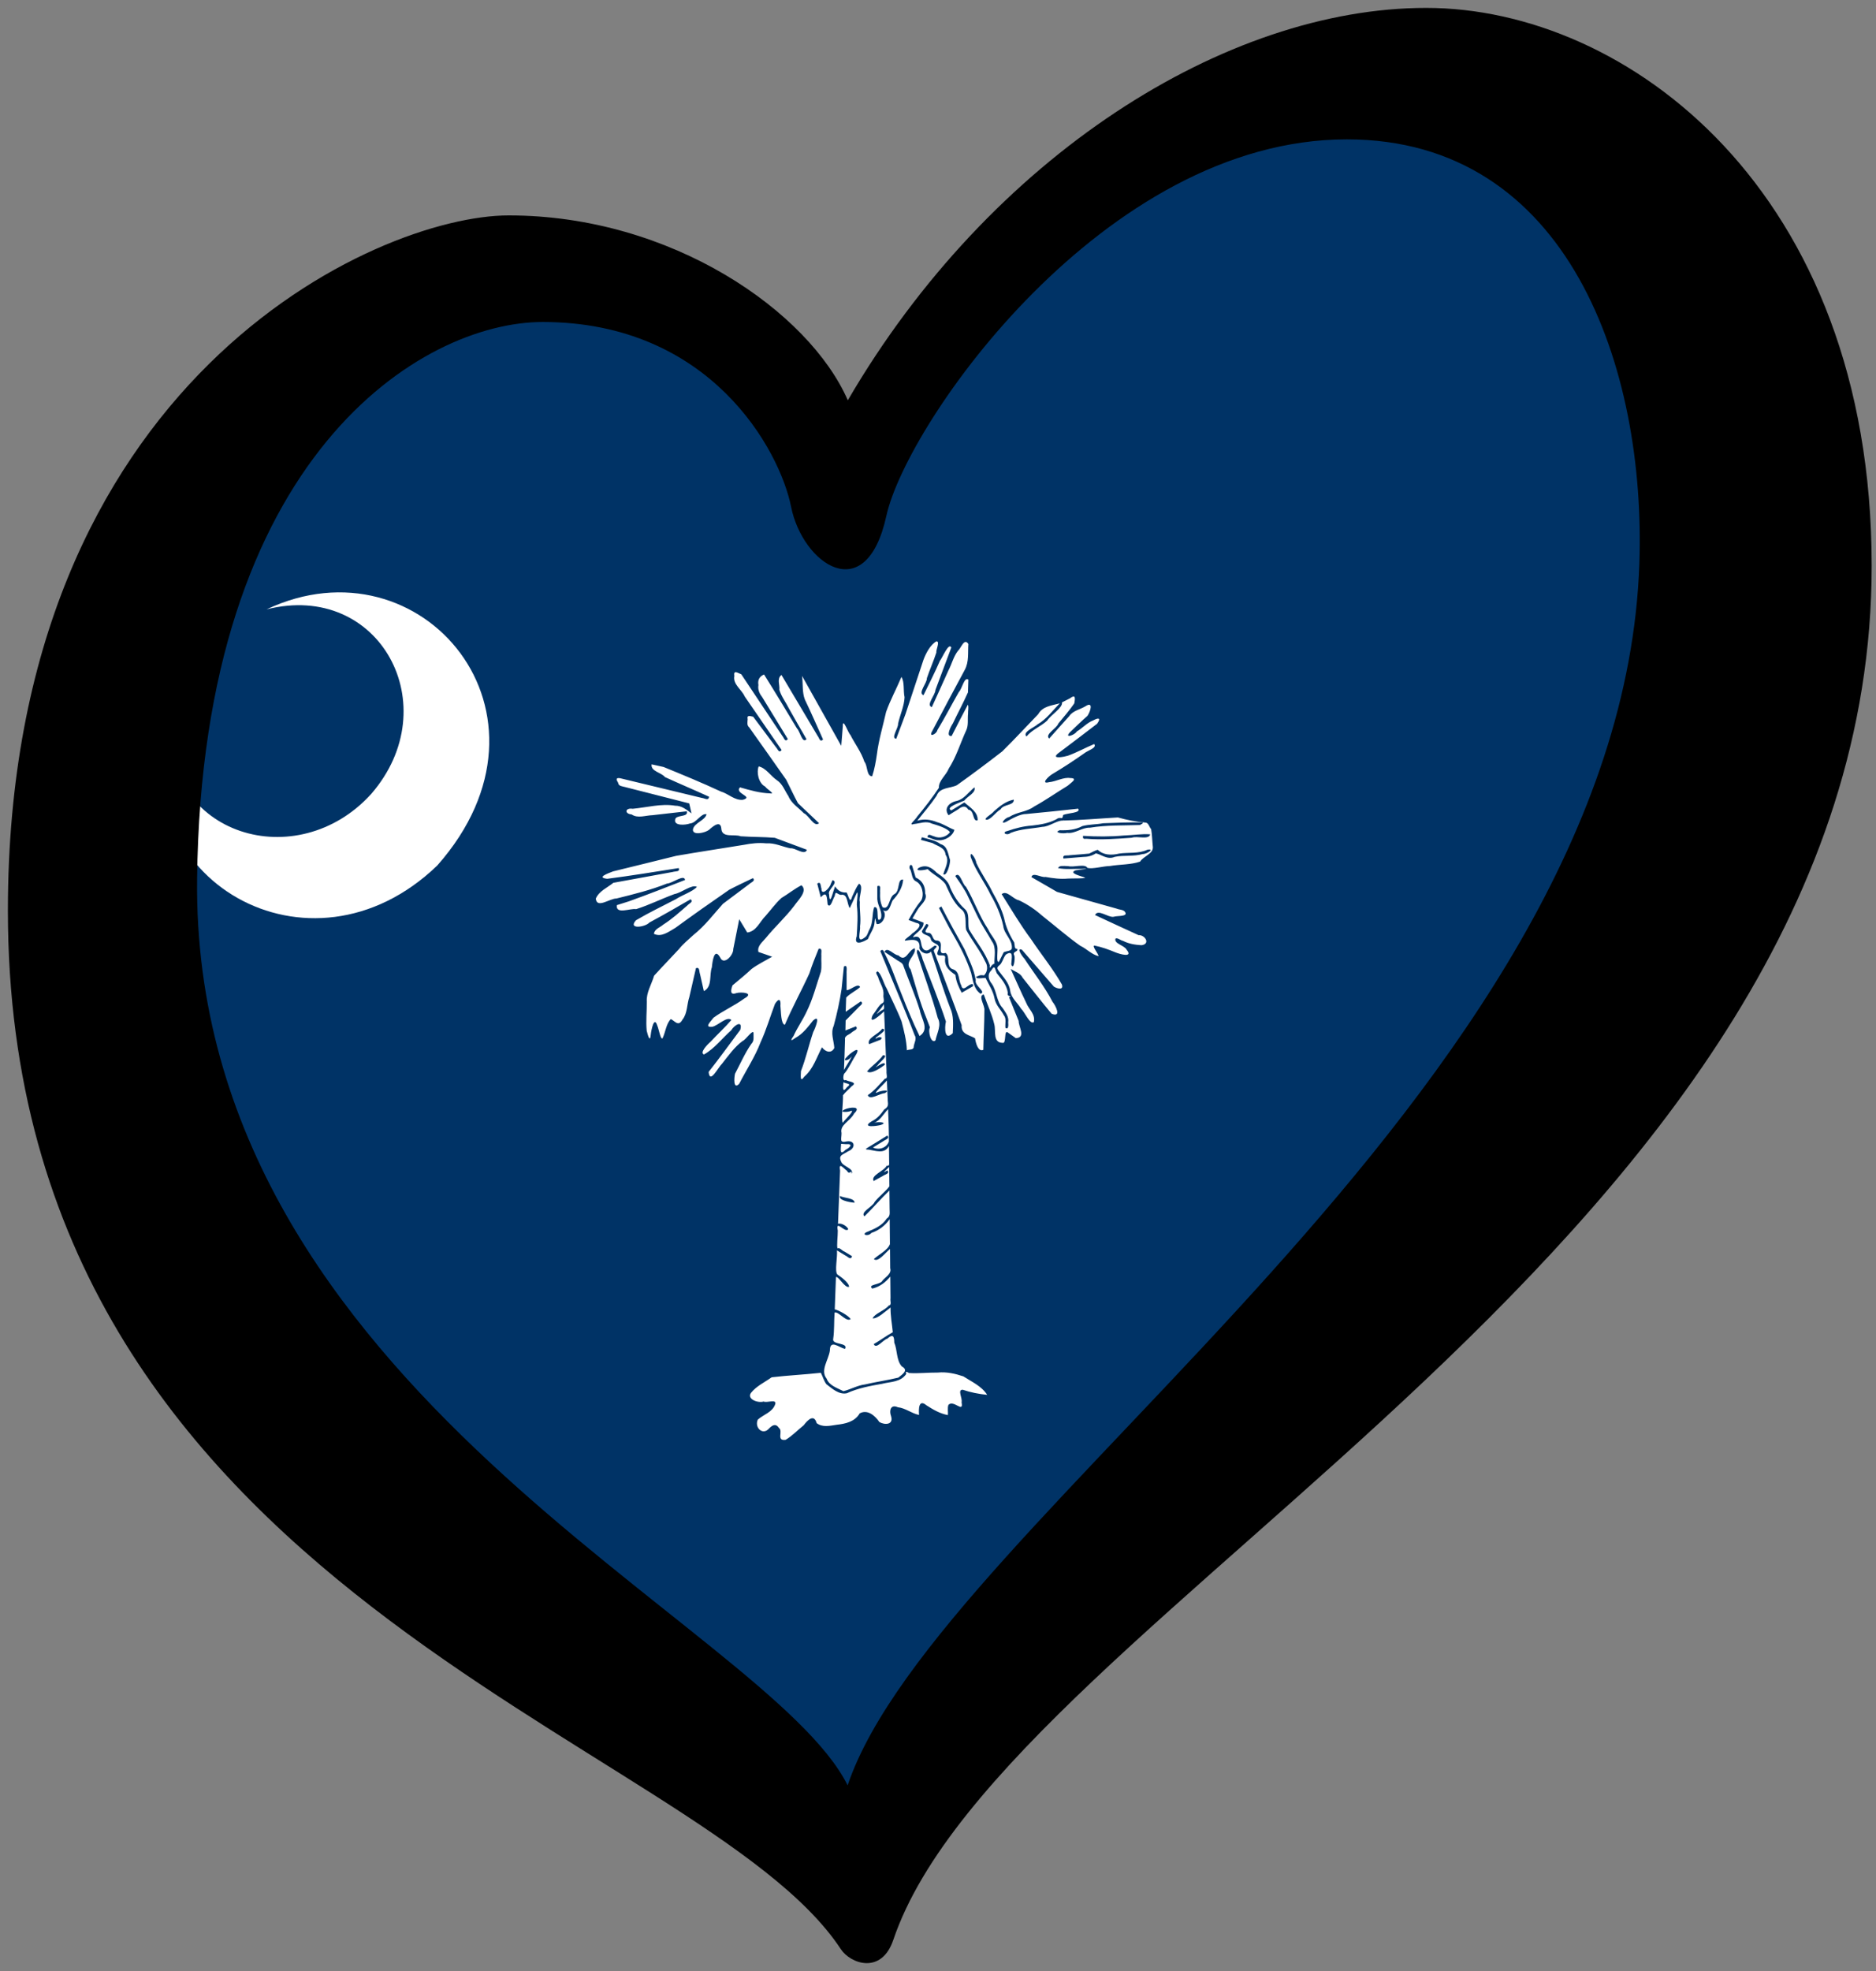 <?xml version="1.0" encoding="UTF-8" standalone="no"?>
<svg
   xmlns:dc="http://purl.org/dc/elements/1.1/"
   xmlns:cc="http://creativecommons.org/ns#"
   xmlns:rdf="http://www.w3.org/1999/02/22-rdf-syntax-ns#"
   xmlns:svg="http://www.w3.org/2000/svg"
   xmlns="http://www.w3.org/2000/svg"
   xmlns:sodipodi="http://sodipodi.sourceforge.net/DTD/sodipodi-0.dtd"
   xmlns:inkscape="http://www.inkscape.org/namespaces/inkscape"
   width="238"
   height="250"
   viewBox="0 0 62.971 66.146"
   version="1.1"
   id="svg1815"
   inkscape:version="1.0.2-2 (e86c870879, 2021-01-15)"
   sodipodi:docname="EuroCarolina del Sur.svg">
  <rect x="0" y="0" width="62.971" height="66.146" fill="#808080" stroke="none"/>
  <defs
     id="defs1809" />
  <sodipodi:namedview
     id="base"
     pagecolor="#ffffff"
     bordercolor="#666666"
     borderopacity="1.0"
     inkscape:pageopacity="0.0"
     inkscape:pageshadow="2"
     inkscape:zoom="2.8"
     inkscape:cx="87.920506"
     inkscape:cy="124.4395"
     inkscape:document-units="px"
     inkscape:current-layer="svg1815"
     inkscape:document-rotation="0"
     showgrid="false"
     units="px"
     inkscape:window-width="1920"
     inkscape:window-height="1001"
     inkscape:window-x="-9"
     inkscape:window-y="-9"
     inkscape:window-maximized="1" />
  <g
     id="g865">
    <g
       id="g795"
       transform="matrix(0.074,-0.006,0,0.074,0.902,17.738)"
       style="display:inline">
      <path
         id="rect552"
         style="fill:#003366"
         d="M 376.76,7.591 503.053,-137.305 709.264,-136.936 810.891,157.554 379.582,638.847 31.714,268.092 55.816,-5.804 253.711,-103.025 Z"
         sodipodi:nodetypes="ccccccccc" />
      <path
         d="M 64.354,91.538 C 43.206,162.039 128.24,219.006 186.162,167.891 246.906,104.109 179.117,17.963 108.721,45.462 160.1,36.628 190.725,95.993 156.176,133.034 122.806,167.123 61.95,144.722 64.354,91.538 Z"
         id="path557-1"
         style="fill:#ffffff;fill-opacity:1;fill-rule:evenodd;stroke:none" />
      <path
         d="m 412.563,84.605 c -2.695,1.253 -4.686,4.898 -5.823,7.775 -2.699,8.032 -5.474,16.047 -8.186,24.064 -1.415,3.606 -2.781,7.274 -4.207,10.852 -2.616,-0.353 1.032,-4.823 0.831,-6.736 0.865,-3.926 2.787,-7.764 2.951,-11.771 -0.658,-3 0.067,-6.894 -1.423,-9.336 -2.223,5.13 -5.039,10.044 -6.953,15.289 -1.439,6.295 -3.37,12.477 -4.177,18.9 -0.482,3.325 -1.067,6.603 -2.146,9.791 -2.662,-0.248 -1.959,-4.94 -3.525,-6.874 -1.421,-4.519 -4.282,-8.429 -6.35,-12.67 -1.057,-1.051 -3.485,-8.437 -3.441,-4.321 -0.238,2.974 -0.442,5.951 -0.714,8.922 -5.917,-11.057 -11.851,-22.105 -17.775,-33.159 0.482,3.591 -0.015,7.461 1.29,10.854 2.873,6.194 5.498,12.499 8.242,18.75 -1.444,1.367 -1.735,-0.892 -2.456,-1.81 -5.473,-9.663 -10.946,-19.326 -16.419,-28.989 -2.21,1.553 -0.671,4.416 -0.956,6.655 0.903,3.139 2.983,5.951 4.4,8.924 2.59,4.846 5.253,9.669 7.913,14.465 -1.907,2.102 -2.945,-3.85 -4.31,-5.191 -4.949,-8.586 -9.847,-17.203 -14.943,-25.703 -2.233,0.772 -2.924,2.407 -2.548,4.571 -0.369,2.168 0.529,4.012 1.783,5.754 3.829,6.628 7.695,13.235 11.556,19.844 -1.308,1.519 -1.708,-0.7 -2.471,-1.588 -6.213,-9.831 -12.426,-19.663 -18.639,-29.494 -1.512,-0.68 -3.65,-2.495 -3.166,0.518 -0.719,3.771 3.38,6.408 4.72,9.67 5.526,8.55 11.221,17.146 16.724,25.613 -1.152,1.553 -1.68,-0.43 -2.423,-1.283 -3.492,-4.952 -6.983,-9.904 -10.475,-14.856 -1.304,-0.339 -2.979,-1.186 -2.486,0.929 -0.086,1.343 -0.444,2.759 0.696,3.771 5.586,8.383 11.276,16.723 16.796,25.133 1.791,3.664 3.423,7.438 5.312,11.033 3.19,3.282 6.379,6.565 9.569,9.847 -2.29,1.843 -4.609,-4.008 -6.89,-5.065 -2.415,-2.718 -5.664,-4.891 -7.027,-8.372 -1.657,-2.59 -2.607,-5.682 -5.163,-7.576 -2.831,-2.124 -5.006,-5.993 -8.29,-6.955 -1.061,2.34 -0.196,7.605 2.984,9.414 0.317,0.873 4.775,3.875 2.327,3.259 -4.8,-0.527 -9.308,-2.206 -13.805,-3.864 -2.718,2.607 6.488,4.694 1.321,5.757 -3.737,0.051 -6.62,-3.338 -10.036,-4.593 -8.514,-4.656 -17.237,-8.944 -25.943,-13.213 -1.807,-0.545 -3.615,-1.09 -5.422,-1.636 -0.503,3.153 4.424,4.042 6.06,6.272 6.604,3.566 13.371,6.945 19.988,10.527 -0.212,1.989 -2.007,0.485 -3.208,0.293 -12.385,-3.988 -24.77,-7.976 -37.155,-11.965 -2.08,-0.497 -1.718,0.594 -0.876,1.998 0.207,1.623 1.82,1.704 3.078,2.173 9.722,3.262 19.435,6.552 29.163,9.797 0.383,1.533 0.704,3.081 1.038,4.625 -2.21,-1.82 -4.388,-3.902 -7.415,-4.099 -6.332,-1.568 -12.857,-0.239 -19.276,-0.165 -3.426,-0.821 -3.87,1.944 -0.458,2.534 2.741,2.13 6.276,0.934 9.463,1.103 5.183,-0.155 10.366,-0.321 15.548,-0.506 0.918,2.953 -5.06,0.977 -5.287,3.375 -0.598,2.848 4.776,2.848 6.715,2.266 2.964,0.05 5.019,-4.344 7.538,-3.596 -0.658,2.818 -5.606,3.448 -6.168,6.363 -0.373,2.921 5.588,2.061 7.303,0.813 1.989,-1.653 5.414,-4.148 5.597,0.279 0.579,4.001 5.869,2.452 8.746,3.807 5.127,0.782 10.377,1.106 15.457,1.946 4.86,2.206 9.737,4.395 14.587,6.611 -0.997,2.752 -5.272,-1.421 -7.487,-1.258 -3.67,-1.024 -7.052,-3.108 -10.95,-3.146 -3.371,-0.619 -6.756,-0.547 -10.139,-0.153 -10.248,0.856 -20.517,1.551 -30.753,2.508 -9.526,1.609 -19.076,3.15 -28.601,4.724 -2.419,0.751 -7.68,2.169 -2.643,3.146 10.815,-0.508 21.608,-1.418 32.404,-2.234 0.78,1.888 -1.539,1.244 -2.701,1.545 -8.978,0.911 -17.956,1.822 -26.934,2.733 -2.764,2.044 -6.453,3.169 -7.959,6.512 0.433,4.76 6.391,0.407 9.344,0.724 7.768,-1.306 15.507,-2.543 22.997,-4.939 2.232,0.178 7.81,-3.807 8.148,-0.944 -8.469,2.613 -16.96,5.261 -25.501,7.628 -1.819,0.425 -3.637,0.85 -5.456,1.275 -0.531,4.372 6.081,1.822 8.777,2.517 5.927,-1.386 11.576,-3.778 17.434,-5.439 3.124,-0.257 7.856,-3.919 10.119,-2.415 -2.011,2.053 -6.682,3.137 -9.602,4.836 -6.027,2.637 -12.139,5.058 -18.014,8.052 -3.869,3.92 4.111,3.56 6.071,1.53 6.276,-2.879 12.474,-5.918 18.657,-9.018 1.516,1.254 -0.713,1.853 -1.502,2.713 -3.503,2.742 -6.919,5.578 -10.825,7.734 -1.513,1.215 -3.987,1.639 -4.283,3.866 3.431,1.951 6.709,-0.415 9.784,-1.951 8.038,-5.204 16.169,-10.294 24.35,-15.258 3.537,-1.584 7.166,-2.956 10.759,-4.404 1.388,1.386 -0.881,1.807 -1.741,2.62 -3.948,2.642 -7.911,5.266 -11.85,7.919 -4.306,4.454 -8.205,9.352 -13.29,12.967 -2.371,1.984 -4.792,3.77 -6.666,5.957 -3.718,3.74 -7.568,7.347 -11.253,11.121 -1.149,3.812 -3.599,7.395 -3.328,11.485 0.047,4.403 -0.453,8.854 -0.038,13.228 0.452,1.817 1.5,5.96 1.855,1.819 0.2,-1.894 1.507,-8.424 2.91,-3.842 0.771,1.714 1.529,6.882 2.443,5.985 1.338,-2.652 1.586,-6.373 3.74,-8.383 1.919,1.12 3.435,3.883 5.264,0.704 2.32,-2.701 1.976,-6.762 3.131,-10.051 0.995,-4.268 1.993,-8.535 2.994,-12.801 1.818,-0.526 1.388,1.676 1.841,2.805 0.582,2.63 1.164,5.261 1.746,7.891 3.969,-1.72 2.349,-7.085 3.628,-10.479 0.254,-2.544 1.063,-9.241 3.795,-4.129 1.605,3.849 6.051,-0.588 5.916,-3.387 0.908,-4.435 1.777,-8.877 2.706,-13.307 1.191,2.122 2.433,4.216 3.649,6.323 4.144,-0.192 5.57,-4.349 8.258,-6.812 2.416,-2.508 4.57,-5.414 7.251,-7.596 3.055,-1.575 5.918,-3.678 9.06,-5.034 3.066,2.834 -1.561,6.661 -3.303,9.092 -3.888,4.803 -8.686,8.76 -12.756,13.41 -1.607,1.854 -4.12,3.411 -3.446,6.171 2.042,0.91 4.172,1.738 6.229,2.661 -3.107,1.557 -6.446,2.897 -9.312,4.782 -2.776,2.401 -5.772,4.532 -8.683,6.764 -0.786,2.112 -1.294,4.498 1.831,3.619 2.231,-0.384 8.238,0.57 3.517,2.767 -4.437,2.9 -9.575,4.711 -13.968,7.582 -1.216,1.624 -4.482,4.173 -0.503,4.058 2.657,-0.382 6.635,-4.431 8.609,-2.381 -2.793,3.086 -6.413,6.064 -9.469,9.147 -1.557,1.205 -5.009,4.554 -2.965,5.495 4.843,-2.315 8.245,-6.667 12.371,-9.982 1.45,-2.303 5.335,-4.349 4.105,0.141 -4.79,5.963 -9.42,12.096 -14.348,17.903 0.496,5.832 4.246,-1.674 6.094,-3.239 2.881,-3.401 5.559,-7.044 9.324,-9.531 1.307,-0.284 4.754,-5.195 4.937,-3.188 -0.088,1.67 0.428,3.534 -0.991,4.833 -2.978,4.015 -4.969,8.607 -7.408,12.948 -0.403,1.874 -0.82,7.259 1.888,4.719 3.224,-6.012 7.157,-11.635 9.695,-18.001 2.602,-5.46 4.357,-11.321 6.538,-16.919 1.835,-2.739 2.732,-1.811 2.477,1.052 0.296,2.663 0.184,8.36 2.022,8.763 3.342,-7.635 7.537,-14.856 11.099,-22.377 1.233,-3.67 2.698,-7.274 4.221,-10.844 1.919,-0.201 1.038,1.883 1.227,3.093 -0.129,2.428 0.257,4.94 -0.189,7.316 -2.07,5.945 -3.623,12.076 -6.51,17.704 -1.75,3.619 -4.224,6.88 -5.917,10.52 -1.696,2.209 -1.067,2.226 0.845,0.927 3.38,-1.548 5.65,-4.45 7.994,-7.211 3.686,-2.956 0.949,3.766 0.1,5.192 -2.005,5.684 -3.302,11.648 -5.572,17.262 -0.028,1.701 -0.618,5.612 1.549,2.618 4.068,-3.181 5.549,-8.276 7.983,-12.622 1.476,2.156 4.252,3.402 5.597,0.743 -0.226,-3.358 -1.774,-6.838 -0.263,-10.09 1.493,-5.379 2.719,-10.859 3.561,-16.373 0.405,-3.352 0.631,-6.742 1.046,-10.082 1.865,-0.961 1.077,2 1.227,3.124 0,2.555 0,5.111 0,7.666 1.827,0.201 5.18,-3.037 6.135,-0.912 -1.844,1.58 -4.661,2.558 -6.331,4.277 -0.071,2.14 -0.142,4.28 -0.213,6.42 2.276,-1.384 4.551,-2.768 6.827,-4.153 1.614,1.135 -0.525,1.92 -1.257,2.859 -1.867,1.742 -3.734,3.484 -5.601,5.226 -0.032,1.51 -0.063,3.02 -0.094,4.53 1.582,-0.497 3.176,-0.96 4.75,-1.479 1.298,1.477 -0.941,1.81 -1.869,2.58 -1.05,0.975 -3.409,1.142 -3.068,2.976 -0.119,4.609 -0.288,9.216 -0.474,13.823 0.832,-1.647 3.767,-5.613 3.338,-5.838 -0.962,1.883 -4.463,2.009 -2.079,0.05 0.991,-1.204 6.393,-5.049 4.486,-1.207 -1.859,2.682 -3.475,6.252 -5.427,8.454 -0.555,-0.054 -1.221,3.888 0.461,3.109 1.397,0.95 5.708,1.384 2.73,3.038 -1.274,1.279 -2.869,2.417 -3.949,3.782 0.088,3.857 -0.884,10.282 -0.129,12.523 1.138,-1.599 4.883,-4.488 4.097,-5.243 -1.579,0.755 -6.393,0.395 -3.024,-0.83 2.052,-0.778 7.784,-0.997 4.121,2.234 -1.952,3.479 -6.599,4.574 -5.722,8.379 0.018,2.808 -1.132,4.523 2.304,4.009 3.933,-0.344 4.207,3.488 0.662,4.537 -2.438,1.423 -4.569,1.33 -3.096,4.562 0.759,2.124 6.004,3.557 4.688,5.757 -0.196,-2.481 -0.754,0.957 -2.111,-1.532 -1.67,-1.332 -3.82,-4.499 -3.114,-0.298 -0.307,8.014 -0.624,16.027 -0.941,24.041 1.653,-0.506 4.585,1.81 4.615,2.883 -1.705,1.581 -5.774,-5.324 -4.716,0.144 0.057,2.463 -0.591,7.014 -0.089,8.16 0.82,-0.69 2.123,1.283 3.13,1.624 1.149,0.795 2.298,1.589 3.447,2.384 -0.633,1.953 -1.981,-0.06 -3.059,-0.579 -1.266,-0.877 -2.533,-1.753 -3.799,-2.63 0.297,3.258 -1.134,9.253 0.177,10.938 1.495,1.102 5.401,4.271 5.305,6.042 -1.933,0.516 -4.724,-5.251 -5.941,-4.922 -0.188,4.863 -0.362,9.726 -0.548,14.589 2.03,0.681 6.142,3.324 7.214,4.988 -1.834,1.554 -5.706,-4.217 -7.293,-3.484 -0.288,3.928 -0.052,7.944 -0.615,11.826 -0.745,2.823 7.032,2.126 5.35,5.01 -2.868,-0.946 -6.849,-5.049 -6.872,0.254 -0.613,4.227 -4.461,8.544 -1.465,12.55 1.153,3.253 4.847,4.638 7.613,6.292 3.267,-0.515 6.403,-2.13 9.805,-2.257 5.014,-0.777 10.114,-1.057 15.112,-1.864 2.112,-1.54 4.729,-2.992 1.546,-4.967 -2.534,-3.111 -1.932,-7.545 -3.402,-11.077 -0.003,-2.875 -0.594,-4.125 -3.124,-2.049 -1.983,0.393 -5.065,4.621 -6.188,1.986 2.963,-1.434 5.651,-3.299 8.651,-4.688 -0.355,-3.762 -1.082,-7.504 -1.007,-11.294 -2.37,1.529 -5.871,4.707 -8.146,4.269 0.928,-2.117 5.461,-3.048 7.391,-5.275 1.403,-0.019 0.486,-2.009 0.725,-3.185 -0.032,-3.28 -0.064,-6.559 -0.096,-9.839 -2.196,2.479 -4.824,4.246 -8.148,4.782 -2.472,-2.161 3.773,-1.383 4.58,-3.223 1.495,-1.689 4.258,-2.741 3.517,-5.38 -0.025,-2.9 -0.05,-5.8 -0.075,-8.7 -1.932,1.283 -5.472,5.884 -7.338,3.978 2.018,-1.798 6.385,-3.517 7.3,-6.207 -0.04,-3.766 -0.079,-7.533 -0.119,-11.299 -2.083,2.782 -4.925,4.688 -8.289,5.565 -1.651,1.831 -5.019,0.205 -1.662,-0.711 3.275,-1.086 6.582,-2.272 8.619,-5.249 1.851,-0.992 1.229,-2.755 1.295,-4.582 -0.03,-2.683 -0.06,-5.365 -0.089,-8.048 -3.912,3.468 -7.445,7.314 -11.326,10.822 -2.043,-2.156 3.796,-4.026 4.625,-6.166 1.931,-2.314 5.206,-4.551 6.696,-6.54 -0.03,-2.927 -0.06,-5.854 -0.09,-8.781 -1.491,1.379 -3.905,3.127 -0.849,1.479 1.368,1.54 -1.033,1.697 -2.04,2.365 -1.385,0.649 -2.775,1.289 -4.158,1.945 -1.446,-2.716 4.68,-4.047 5.901,-6.436 1.653,0.406 1.041,-1.152 1.116,-2.76 -0.021,-2.042 -0.043,-4.083 -0.065,-6.125 -2.044,3.721 -6.116,1.563 -9.366,0.888 -2.4,-0.196 -0.142,-0.928 0.856,-1.522 2.575,-1.383 5.149,-2.765 7.724,-4.148 1.452,1.465 -0.943,1.743 -1.914,2.461 -1.522,0.805 -3.045,1.61 -4.567,2.415 2.854,1.599 6.354,0.576 7.23,-2.197 0.008,-4.904 -0.134,-9.723 -0.371,-14.634 -2.256,2.267 -3.551,4.746 -6.355,5.757 1.312,-0.606 6.72,0.181 3.083,1.133 -2.086,0.417 -9.05,0.682 -4.177,-1.975 2.489,-0.978 4.105,-2.795 5.688,-4.884 1.882,-1.084 1.864,-1.819 1.609,-4.034 -0.128,-3.018 -0.255,-6.035 -0.383,-9.053 -1.142,1.404 -6.007,5.249 -4.766,5.245 1.456,-0.918 7.165,-1.184 3.771,0.464 -2.177,-0.138 -6.882,2.894 -7.656,0.237 3.033,-1.742 5.263,-4.461 7.796,-6.858 1.483,0.19 0.506,-1.99 0.692,-3.338 -0.365,-9.059 -0.73,-18.118 -1.095,-27.178 -1.425,1.265 -7.391,6.087 -5.21,1.301 1.463,-1.676 2.953,-4.608 4.577,-5.178 1.063,-0.546 0.093,-2.524 0.34,-3.644 0.245,-2.773 -1.446,-5.135 -2.273,-7.68 -0.058,-1.04 -2.007,-2.858 -0.349,-3.166 1.805,1.533 2.659,5.695 4.121,8.158 2.224,5.148 4.764,10.182 6.721,15.431 1.082,4.368 2.234,8.722 2.391,13.245 1.111,-0.405 3.183,0.265 3.106,-1.467 0.259,-1.704 1.49,-3.461 0.409,-5.092 -4.872,-13.259 -10.413,-26.254 -15.564,-39.405 1.222,-1.269 1.627,0.461 2.106,1.492 2.997,5.974 4.954,12.4 7.451,18.595 2.534,6.718 5.199,13.398 8.249,19.898 4.694,-2.731 0.812,-7.621 0.149,-11.594 -2.194,-7.266 -5.159,-14.277 -7.701,-21.428 -0.755,-1.271 -2.404,-1.867 -3.501,-2.879 -1.616,-1.192 -3.273,-2.4 -4.865,-3.581 1.324,-2.5 4.263,1.895 6.295,2.112 3.494,3.681 4.354,-1.977 7.454,-2.627 0.869,3.19 -5.024,5.772 -1.886,9.456 2.261,7.714 4.29,15.506 7.285,22.978 0.496,1.347 0.997,2.692 1.49,4.04 -1.013,1.456 0.43,7.688 2.495,6.082 0.708,-3.364 2.86,-6.694 1.032,-10.094 -2.682,-10.251 -6.364,-20.209 -9.464,-30.339 0.041,-3.692 2.347,1.574 2.605,3.161 3.563,9.677 7.418,19.265 10.568,29.083 -0.669,2.884 -0.648,8.984 3.115,5.537 0.169,-3.851 0.469,-7.794 -1.133,-11.42 -3.258,-8.67 -5.847,-17.594 -8.746,-26.395 -1.656,1.801 -4.769,0.076 -5.253,-1.913 0.556,-4.373 -3.055,-4.251 -6.316,-3.97 -1.426,-0.139 2.49,-2.183 2.949,-2.926 1.762,-0.968 5.516,-3.932 1.896,-4.727 -1.157,-0.531 -2.307,-1.076 -3.469,-1.597 1.728,-2.974 3.518,-5.892 5.807,-8.48 1.41,-2.571 0.339,-7.183 -2.397,-8.751 -1.984,-1.09 -1.761,-3.604 -2.546,-5.467 -1.036,-1.097 0.003,-3.211 0.829,-1.62 0.516,1.772 1.031,3.544 1.547,5.316 2.988,1.603 4.375,4.234 4.306,7.552 1.363,3.096 -2.229,4.974 -3.554,7.318 -0.789,1.148 -1.456,2.385 -2.199,3.566 1.663,0.784 3.362,1.497 5.002,2.328 0.344,3.126 -5.051,5.193 -4.656,6.26 5.237,-1.405 2.058,5.893 6.011,6.491 1.343,-0.013 2.511,-1.349 3.783,-1.905 2.268,0.429 -0.952,1.486 -0.418,2.499 4.227,11.493 8.567,22.996 12.583,34.535 -0.383,4.175 3.595,4.72 6.072,6.449 0.343,2.226 1.408,6.453 3.756,5.545 0.101,-5.955 0.474,-11.944 0.491,-17.877 0.34,-2.033 -3.114,-6.959 -0.283,-7.204 1.589,4.656 3.693,9.195 4.785,13.988 0.769,3.113 -0.763,8.17 3.701,8.633 1.97,0.801 0.445,-6.354 2.556,-4.406 1.164,0.923 2.328,1.846 3.492,2.768 4.725,0.113 1.212,-5.067 1.29,-7.708 -1.486,-3.694 -2.897,-7.434 -4.373,-11.137 2.2,-0.91 -1.182,0.322 -0.545,-2.037 -0.508,-3.653 -2.875,-6.401 -4.994,-9.257 -0.899,-1.936 -0.838,-4.228 -2.517,-1.479 -1.997,1.654 -1.117,4.382 0.284,6.126 2.278,3.527 2.053,8.188 4.899,11.377 1.252,2.054 2.931,4.126 2.496,6.675 0.111,1.173 0.204,3.506 -1.258,2.376 -0.195,-1.991 0.535,-4.144 -0.697,-5.725 -1.509,-2.966 -3.674,-4.817 -4.273,-8.15 -0.654,-3.351 -2.523,-6.215 -3.932,-9.249 0.316,-0.737 -4.701,0.404 -4.312,-1.164 1.388,-0.195 1.142,-0.806 3.494,-0.283 1.781,-1.506 1.763,-4.342 0.566,-6.229 -2.363,-5.295 -6.002,-9.936 -8.651,-15.069 -0.668,-3.35 0.663,-7.475 -2.55,-9.809 -3.32,-3.233 -5,-7.593 -6.856,-11.74 -2.133,-2.973 -5.606,-4.724 -8.085,-7.425 -1.35,0.427 -6.439,0.586 -3.912,-0.938 3.482,-1.393 5.879,0.594 8.096,2.952 2.527,1.965 5.211,3.997 6.058,7.223 1.576,3.767 3.628,7.252 6.547,10.143 2.572,2.415 1.244,6.276 1.929,9.374 3.166,5.743 7.402,10.987 9.532,17.24 -0.46,2.735 0.756,-0.875 2.055,-0.556 -0.123,-3.097 0.955,-7.285 -1.048,-10.171 -2.091,-3.888 -4.527,-7.637 -6.418,-11.609 -1.316,-2.835 -2.927,-6.38 -4.394,-9.474 -1.54,-3.575 -3.778,-6.785 -5.894,-10.031 2.109,-2.206 3.208,4.149 4.845,5.254 3.684,6.517 6.003,13.716 10.03,20.049 1.175,2.78 3.666,5.219 4.193,8.179 0.405,1.77 -0.702,7.503 0.734,7.028 0.717,-1.382 1.447,-2.757 2.157,-4.143 1.148,-0.544 3.42,-0.197 3.696,-1.454 0.398,-3.864 -3.493,-6.677 -3.884,-10.469 -1.1,-5.174 -3.173,-10.066 -5.746,-14.669 -2.761,-6.061 -6.813,-11.444 -8.998,-17.771 -0.578,-3.691 2.415,1.021 2.477,2.744 2.125,4.835 5.227,9.178 7.422,13.998 2.091,3.921 4.09,7.875 5.239,12.193 0.787,4.06 2.462,7.814 4.576,11.37 0.363,1.623 -0.048,2.887 1.335,3.035 0.639,1.491 -2.466,0.736 -1.238,3.021 0.354,1.43 -0.371,6.832 -1.443,3.758 0.094,-2.535 1.289,-6.658 -2.333,-4.717 -0.965,0.836 -1.333,2.43 -2.075,3.55 -0.61,1.523 -2.891,1.416 -1.338,3.577 2.031,3.025 4.734,5.717 5.265,9.482 0.431,3.358 3.22,5.633 4.908,8.534 1.83,1.88 3.976,7.637 5.811,6.604 0.82,-3.575 -2.319,-5.96 -3.468,-9.066 -2.456,-5.254 -4.684,-10.613 -7.03,-15.918 1.906,1.375 4.335,2.176 5.422,4.432 4.364,5.812 8.654,11.683 13.139,17.401 4.699,2.257 1.813,-3.601 0.378,-5.443 -3.584,-7.232 -8.49,-13.702 -12.724,-20.562 -0.92,-0.938 -3.861,-5.502 -1.114,-4.097 4.833,5.965 9.666,11.93 14.499,17.895 1.633,1.116 4.582,2.045 3.601,-0.734 -4.145,-7.569 -9.422,-14.441 -14.037,-21.729 -4.825,-6.863 -8.924,-14.2 -13.253,-21.392 2.278,-1.844 5.268,2.785 7.808,3.391 4.062,2.219 7.682,5.052 11.008,8.255 5.604,4.873 10.992,10.03 16.815,14.632 2.902,1.59 5.166,4.367 8.287,5.402 0.052,-1.048 -3.192,-4.986 -1.829,-4.961 3.271,0.922 6.364,2.28 9.386,3.791 2.025,0.997 8.359,3.379 5.185,-0.749 -1.01,-2.066 -5.822,-3.184 -5.036,-5.425 0.893,-0.48 2.343,1.028 3.451,1.313 2.542,1.528 5.4,2.221 8.317,2.633 4.265,-0.191 1.585,-4.633 -1.296,-4.662 -6.611,-3.522 -13.171,-7.147 -19.751,-10.722 1.364,-2.763 5.827,1.624 8.4,1.479 1.503,-0.473 7.025,0.662 5.093,-1.944 -0.818,-1.002 -2.509,-1.035 -3.68,-1.645 -9.015,-3.265 -18.048,-6.49 -27.053,-9.781 -3.842,-2.588 -7.748,-5.097 -11.609,-7.645 0.59,-2.366 4.461,0.682 6.386,0.44 3.373,0.881 6.763,1.609 10.267,1.567 2.25,0.062 6.969,0.634 7.788,0.26 -1.49,-0.804 -8.066,-2.708 -4.312,-3.733 1.883,-0.116 7.801,-0.235 2.756,-0.423 -3.579,-0.372 -7.318,-0.244 -10.774,-1.194 0.442,-1.279 2.23,-0.797 4.565,-0.549 2.549,0.874 7.712,-0.623 8.709,1.515 2.53,0.81 6.974,-0.23 10.23,-0.033 4.506,-0.396 9.462,0.226 13.683,-0.887 1.472,-2.292 5.873,-3.036 5.793,-6.011 -0.294,-2.761 -0.326,-5.607 -0.779,-8.315 -0.937,-1.024 -1.136,-3.105 -2.724,-3.197 -4.255,-0.698 -8.324,-1.868 -12.358,-3.317 -8.396,-0.205 -16.827,-0.129 -25.199,-0.629 -2.713,-0.177 -5.943,2.28 -9.06,2.108 -4.816,0.484 -9.735,0.086 -14.405,1.575 -1.801,1.396 -4.305,-0.618 -1.419,-0.977 3.608,-0.955 7.258,-1.608 11.002,-1.551 3.807,-0.122 7.634,-0.406 11.164,-1.964 2.164,-1.468 2.643,1.026 3.067,-1.696 1.98,-0.751 8.318,-0.219 6.825,-2.307 -7.82,0.265 -15.646,0.36 -23.469,0.503 -2.814,-0.278 -6.402,1.46 -9.186,2.8 -3.263,1.319 -0.571,-1.989 1.447,-2.076 3.464,-2.054 7.773,-1.545 11.137,-3.775 5.258,-2.45 10.198,-5.55 15.321,-8.242 1.331,-1.178 5.035,-3.014 1.116,-3.395 -3.075,-0.709 -6.362,1.062 -9.547,1.099 -4.201,0.742 0.005,-2.919 1.584,-3.624 4.906,-2.522 9.706,-5.28 14.398,-8.205 1.489,-1.136 5.881,-1.911 4.467,-3.807 -3.977,1.328 -7.915,3.229 -11.986,4.341 -1.377,0.328 -7.623,1.1 -4.538,-1.335 5.997,-3.961 11.899,-8.067 17.845,-12.098 1.981,-2.661 0.546,-2.729 -1.831,-1.643 -2.753,0.838 -4.805,3.089 -7.37,4.398 -0.88,1.543 -5.814,2.85 -3.195,0.176 2.656,-2.308 5.251,-4.694 8.023,-6.864 1.401,-1.951 2.838,-6.596 -0.968,-4.407 -2.453,1.292 -5.607,1.484 -7.316,3.87 -3.02,3.139 -6.097,6.256 -9.082,9.409 -2.182,-2.046 3.461,-4.302 4.156,-6.469 2.451,-2.807 5.032,-5.536 7.232,-8.538 0.465,-2.461 0.573,-4.194 -1.925,-2.479 -1.214,0.522 -2.429,1.045 -3.643,1.567 0.365,2.539 -5.023,5.19 -6.732,7.708 -2.894,2.47 -6.829,3.508 -9.375,6.449 -2.034,-2.172 3.563,-3.821 5.002,-5.096 4.069,-1.98 6.822,-5.71 10.099,-8.714 -3.585,0.727 -7.716,0.579 -9.815,4.153 -5.428,5.159 -10.71,10.5 -16.265,15.51 -6.772,4.696 -13.655,9.298 -20.606,13.685 -3.179,1.28 -7.697,0.228 -9.203,4.062 -2.656,3.735 -5.801,7.077 -8.76,10.567 3.182,-0.701 6.203,0.026 9.076,1.437 2.762,0.966 5.109,2.876 7.755,4.069 -0.59,2.629 -4.217,4.622 -7.072,4.14 -1.794,-0.049 -3.411,-1.262 -5.134,-1.78 0.171,-2.068 1.925,-0.399 3.096,-0.107 2.3,1.245 5.419,0.76 7.114,-1.28 -0.884,-1.815 -5.576,-3.649 -8.299,-4.663 -2.471,-1.485 -5.303,-0.463 -7.983,-0.43 -3.17,0.72 0.885,-2.089 1.353,-3.186 3.508,-3.943 6.865,-8.009 9.909,-12.324 -0.221,-3.185 3.311,-5.436 4.486,-8.375 3.461,-5.1 5.247,-11.111 7.902,-16.652 1.13,-2.312 0.547,-5.012 0.841,-7.514 -0.084,-1.357 0.397,-2.837 -0.079,-4.11 -2.463,4.532 -4.997,9.059 -7.362,13.622 -2.914,0.168 -0.3,-4.45 0.54,-5.65 2.24,-4.527 4.766,-8.977 6.86,-13.539 0.061,-1.909 0.121,-3.818 0.182,-5.727 -1.887,-1.64 -2.837,3.956 -4.335,5.267 -3.279,5.46 -6.307,11.101 -9.726,16.458 -0.335,1.811 -3.957,3.127 -2.505,0.562 4.885,-8.986 9.901,-17.94 14.912,-26.831 2.014,-3.571 1.367,-7.74 1.654,-11.657 -1.931,-3.051 -3.278,1.642 -4.825,2.854 -1.979,2.458 -2.707,5.685 -4.227,8.445 -2.466,5.355 -5.023,10.676 -7.528,16.008 -2.803,-1.155 1.617,-5.341 1.654,-7.695 2.403,-6.209 4.794,-12.423 7.186,-18.637 -1.198,-2.492 -3.889,4.084 -5.159,5.6 -2.282,5.099 -4.931,10.025 -7.456,15.006 -2.699,-1.176 1.647,-5.322 1.529,-7.579 1.307,-3.774 3.027,-7.512 4.291,-11.234 -0.19,-1.405 1.801,-5.057 0.032,-5.128 z m 17.303,67.701 c 0.621,2.482 -3.118,3.614 -4.656,5.537 -1.933,0.721 -8.845,2.418 -5.87,3.972 1.966,-1.042 3.937,-2.075 5.901,-3.123 2.513,2.385 6.314,4.938 6.017,8.58 -2.388,0.599 -1.369,-4.679 -4.211,-5.17 -1.31,-2.267 -2.968,-1.688 -4.732,-0.441 -1.402,0.756 -2.834,1.459 -4.215,2.254 -2.347,-3.206 0.254,-5.796 3.631,-6.178 3.349,-0.523 5.299,-3.409 7.82,-5.336 l 0.069,-0.057 z m 17.806,6.921 c 0.232,2.802 -4.695,1.58 -6.023,3.943 -2.149,1.039 -4.323,4.232 -6.243,4.205 -2.119,-0.413 2.547,-2.46 3.29,-3.612 2.686,-2.153 5.428,-4.136 8.976,-4.536 z m 22.84,10.948 c -0.545,0.521 -0.163,0.417 0,0 z m -64.524,2.737 c 2.92,1.098 6.031,1.796 8.503,3.814 3.194,1.13 3.345,4.783 4.272,7.541 0.09,1.777 -1.446,7.43 -3.057,6.221 0.651,-2.606 2.962,-5.817 1.01,-8.798 -0.257,-3.277 -3.66,-4.187 -5.963,-5.767 -1.735,-0.615 -3.47,-1.231 -5.205,-1.846 0.147,-0.388 0.294,-0.776 0.44,-1.164 z m 82.236,0.315 c 5.931,0.243 11.911,0.502 17.806,1.07 0.657,0.694 -1.185,0.736 -0.912,1.101 -7.637,-0.348 -15.274,-1.276 -22.92,-0.643 -3.58,-0.46 -6.706,2.274 -10.331,1.502 -1.932,0.378 -6.38,-0.654 -3.337,-1.457 3.472,0.389 7.007,0.431 10.247,-1.057 3.07,-0.559 6.321,-0.185 9.447,-0.516 z m -9.123,4.971 c 6.127,0.872 12.281,1.416 18.474,1.341 3.903,0.218 8.468,-0.172 11.974,0.45 -0.583,2.599 -6.033,0.092 -8.361,0.868 -6.878,-0.082 -13.77,-0.081 -20.576,-1.212 -1.317,0.037 -1.725,-0.17 -1.51,-1.447 z m 6.638,6.858 c 2.521,2.626 6.13,3.099 9.758,2.51 4.269,-0.276 8.643,0.88 12.784,-0.71 3.601,-0.335 -0.262,2.026 -2.147,1.792 -4.184,0.878 -8.461,-0.283 -12.687,0.247 -3.376,1.195 -6.143,-1.652 -8.566,-2.285 -1.813,1.071 -3.804,1.303 -5.852,1.152 -2.943,0 -5.887,0 -8.83,0 -0.596,-1.962 1.665,-1.068 2.841,-1.258 2.942,-0.021 5.895,0.042 8.83,-0.032 1.275,-0.499 2.515,-1.158 3.87,-1.416 z m -120.271,3.995 c 3.066,1.262 -2.492,4.298 -1.587,6.295 0.137,2.094 0.384,3.583 1.367,0.69 0.45,-1.353 0.866,-2.718 1.353,-4.058 1.239,2.044 2.868,3.188 5.222,3.209 1.006,1.726 1.488,5.637 2.547,2.024 0.97,-1.865 1.719,-4.02 3.115,-5.547 2.27,1.296 -0.314,5.911 0.346,8.274 -0.187,3.724 0.605,7.451 0.078,11.185 0.326,2.223 -1.867,7.88 2.084,5.182 1.364,-0.649 1.543,-2.571 2.379,-3.787 1.513,-2.928 0.954,-6.494 1.94,-9.591 2.932,-0.752 0.27,8.145 3.098,5.323 0.825,-3.011 -1.406,-5.547 -1.651,-8.878 0,-1.971 0,-3.943 0,-5.914 1.962,-0.596 1.068,1.665 1.258,2.841 -0.144,2.371 0.104,4.728 1.133,6.911 3.232,1.744 2.713,-4.266 5.285,-5.474 2.8,-1.119 1.227,-6.959 4.058,-6.323 -0.263,3.599 -2.268,6.576 -4.75,9.029 -1.017,1.715 -1.491,5.854 -4.404,4.184 2.114,2.168 -0.285,6.715 -2.894,5.946 -0.577,-1.927 -0.623,-4.182 -0.93,-0.888 -0.091,2.748 -2.013,4.923 -3.002,7.401 -2.376,1.304 -6.648,2.734 -5.085,-1.686 0.29,-4.735 0.633,-9.474 0.052,-14.201 -0.055,-1.553 0.791,-6.437 0.019,-5.477 -1.092,2.209 -2.136,4.457 -3.228,6.672 -1.352,-2.024 -0.814,-6.801 -4.017,-6.317 -1.776,-0.353 -2.404,-2.473 -2.841,0.402 -0.787,0.85 -1.764,5.603 -3.177,3.461 -0.345,-2.615 -0.128,-6.676 -3.115,-3.492 -0.549,-2.125 -1.068,-4.258 -1.604,-6.386 1.76,-1.068 1.448,1.341 1.916,2.442 -0.101,3.613 3.763,0.092 4.219,-1.781 0.271,-0.557 0.543,-1.113 0.818,-1.667 z m 49.329,15.95 c 3.353,6.795 6.907,13.512 10.508,20.197 1.944,4.744 4.293,9.376 5.112,14.482 -0.769,2.424 4.946,5.713 2.155,6.344 -3.082,-2.408 -3.399,-6.234 -4.247,-9.753 -2.013,-6.278 -4.915,-12.263 -8.137,-18.018 -2.323,-4.131 -4.295,-8.426 -6.461,-12.624 0.357,-0.21 0.713,-0.419 1.07,-0.629 z m -6.858,7.425 c 3.206,0.367 -2.913,3.703 1.074,4.078 2.065,0.339 1.532,3.258 3.403,3.749 4.709,0.269 -0.51,6.969 4.331,5.984 2.324,1.829 -0.119,6.564 3.523,7.771 3.027,1.455 2.169,5.044 3.584,7.53 0.336,1.906 1.428,1.619 2.743,0.679 0.979,-0.648 2.937,-1.659 2.569,0.131 -1.707,0.849 -3.415,1.694 -5.121,2.545 -1.359,-2.634 -2.57,-5.348 -2.863,-8.337 -2.666,-2.005 -5.082,-4.236 -4.664,-7.9 0.633,-2.81 -4.719,0.052 -3.306,-3.484 1.854,-3.594 -2.296,-3.131 -3.152,-5.543 -0.237,-2.419 -3.865,-2.024 -4.073,-4.151 0.597,-1.051 1.349,-2.003 1.951,-3.052 z m -19.222,34.7 c -0.526,1.565 -5.561,6.263 -1.838,3.294 1.926,-1.165 2.201,-0.407 1.852,-2.99 l -0.01,-0.218 z m -0.755,11.168 c 3.639,0.62 -4.525,4.122 -2.772,4.21 1.068,-0.776 3.35,-0.676 2.165,0.669 -1.769,0.544 -3.539,1.089 -5.308,1.633 -1.319,-2.825 4.479,-4.235 5.852,-6.449 z m 0.378,12.049 c 2.987,0.093 -1.636,3.111 -2.485,4.404 -3.259,2.65 3.875,-2.627 3.303,-0.007 -1.365,0.958 -6.321,4.075 -8.033,2.35 2.143,-2.439 5.215,-4.031 7.215,-6.748 z m -17.932,10.791 c -0.166,2.299 -0.605,5.19 1.607,2.331 2.46,-1.51 -0.258,-1.443 -1.607,-2.331 z m -1.07,27.842 c -0.054,2.16 -0.869,5.597 1.982,2.894 2.111,-0.918 3.691,-2.576 0.295,-2.547 -0.758,-0.123 -1.52,-0.23 -2.277,-0.347 z m -0.535,23.595 c 1.898,1.158 6.747,1.447 6.624,3.61 -1.359,-0.211 -6.385,-1.37 -6.624,-3.007 0,-0.201 0,-0.402 0,-0.603 z m -8.651,79.499 c -7.431,0.205 -14.886,-0.035 -22.305,0.22 -3.206,2.043 -6.911,3.386 -9.418,6.342 -1.898,2.667 3.187,4.952 5.801,4.354 1.318,0.875 6.022,-0.837 5.222,1.636 -1.231,3.571 -5.247,4.198 -7.896,6.355 -1.634,3.395 2.244,7.611 5.159,4.373 1.728,-1.641 3.218,-1.83 4.442,0.195 2.023,1.586 -1.417,5.855 3.014,5.625 2.894,-1.458 5.477,-4.005 8.196,-5.935 1.804,-2.306 4.723,-4.87 5.867,-0.514 2.649,2.265 5.971,1.703 9.137,1.493 3.888,-0.133 8.168,-0.655 10.402,-4.317 3.634,-1.736 7.099,1.809 8.931,4.654 2.454,1.611 6.545,1.824 5.294,-2.258 -0.964,-2.671 -0.13,-5.496 3.081,-3.774 3.517,0.672 6.247,3.336 9.621,4.265 -0.204,-2.565 -0.239,-7.396 3.321,-4.113 3.001,2.175 6.137,4.284 9.767,5.246 0.13,-1.515 -0.27,-3.173 0.22,-4.593 2.333,-2.398 7.001,4.637 5.977,-0.724 0.486,-1.84 -2.034,-5.908 0.535,-5.631 3.546,1.496 7.288,2.53 11.074,3.209 -2.507,-4.168 -6.982,-6.458 -10.791,-9.249 -3.678,-1.531 -7.564,-2.745 -11.588,-2.669 -4.342,-0.396 -8.79,-0.215 -13.075,-0.851 -1.835,-1.333 -1.532,-0.143 -1.197,0.247 -2.561,3.671 -7.138,2.96 -11.013,3.654 -5.414,0.517 -10.883,1.059 -16.011,2.984 -3.544,0.461 -6.68,-2.666 -9.245,-4.846 -1.127,-1.562 -1.662,-3.614 -2.52,-5.378 z"
         id="path554"
         style="fill:#ffffff;fill-opacity:1;fill-rule:evenodd;stroke:none" />
    </g>
    <path
       d="m 6.616,29.493 c 0.159,-14.232 7.565,-18.687 11.599,-18.687 5.633,0 7.959,4.3 8.34,6.204 0.38,1.902 2.512,3.424 3.197,0.303 0.686,-3.12 7.312,-12.636 15.457,-12.636 7.459,0 10.043,7.692 9.819,14.235 C 54.417,36.724 31.472,50.939 28.452,59.915 25.763,54.479 6.426,46.621 6.616,29.493 Z M 47.873,0.265 c -6.698,0 -14.62,4.947 -19.415,13.169 -1.294,-2.969 -5.904,-6.205 -11.383,-6.205 -4.416,0 -16.81,5.519 -16.81,23.33 0,22.987 23.257,27.708 27.959,34.853 0.323,0.491 1.364,0.863 1.761,-0.311 C 33.736,54.029 62.826,41.52 62.826,18.989 62.825,6.354 54.571,0.265 47.873,0.265 Z"
       id="path142"
       style="display:inline;stroke-width:0.265" />
  </g>
</svg>
